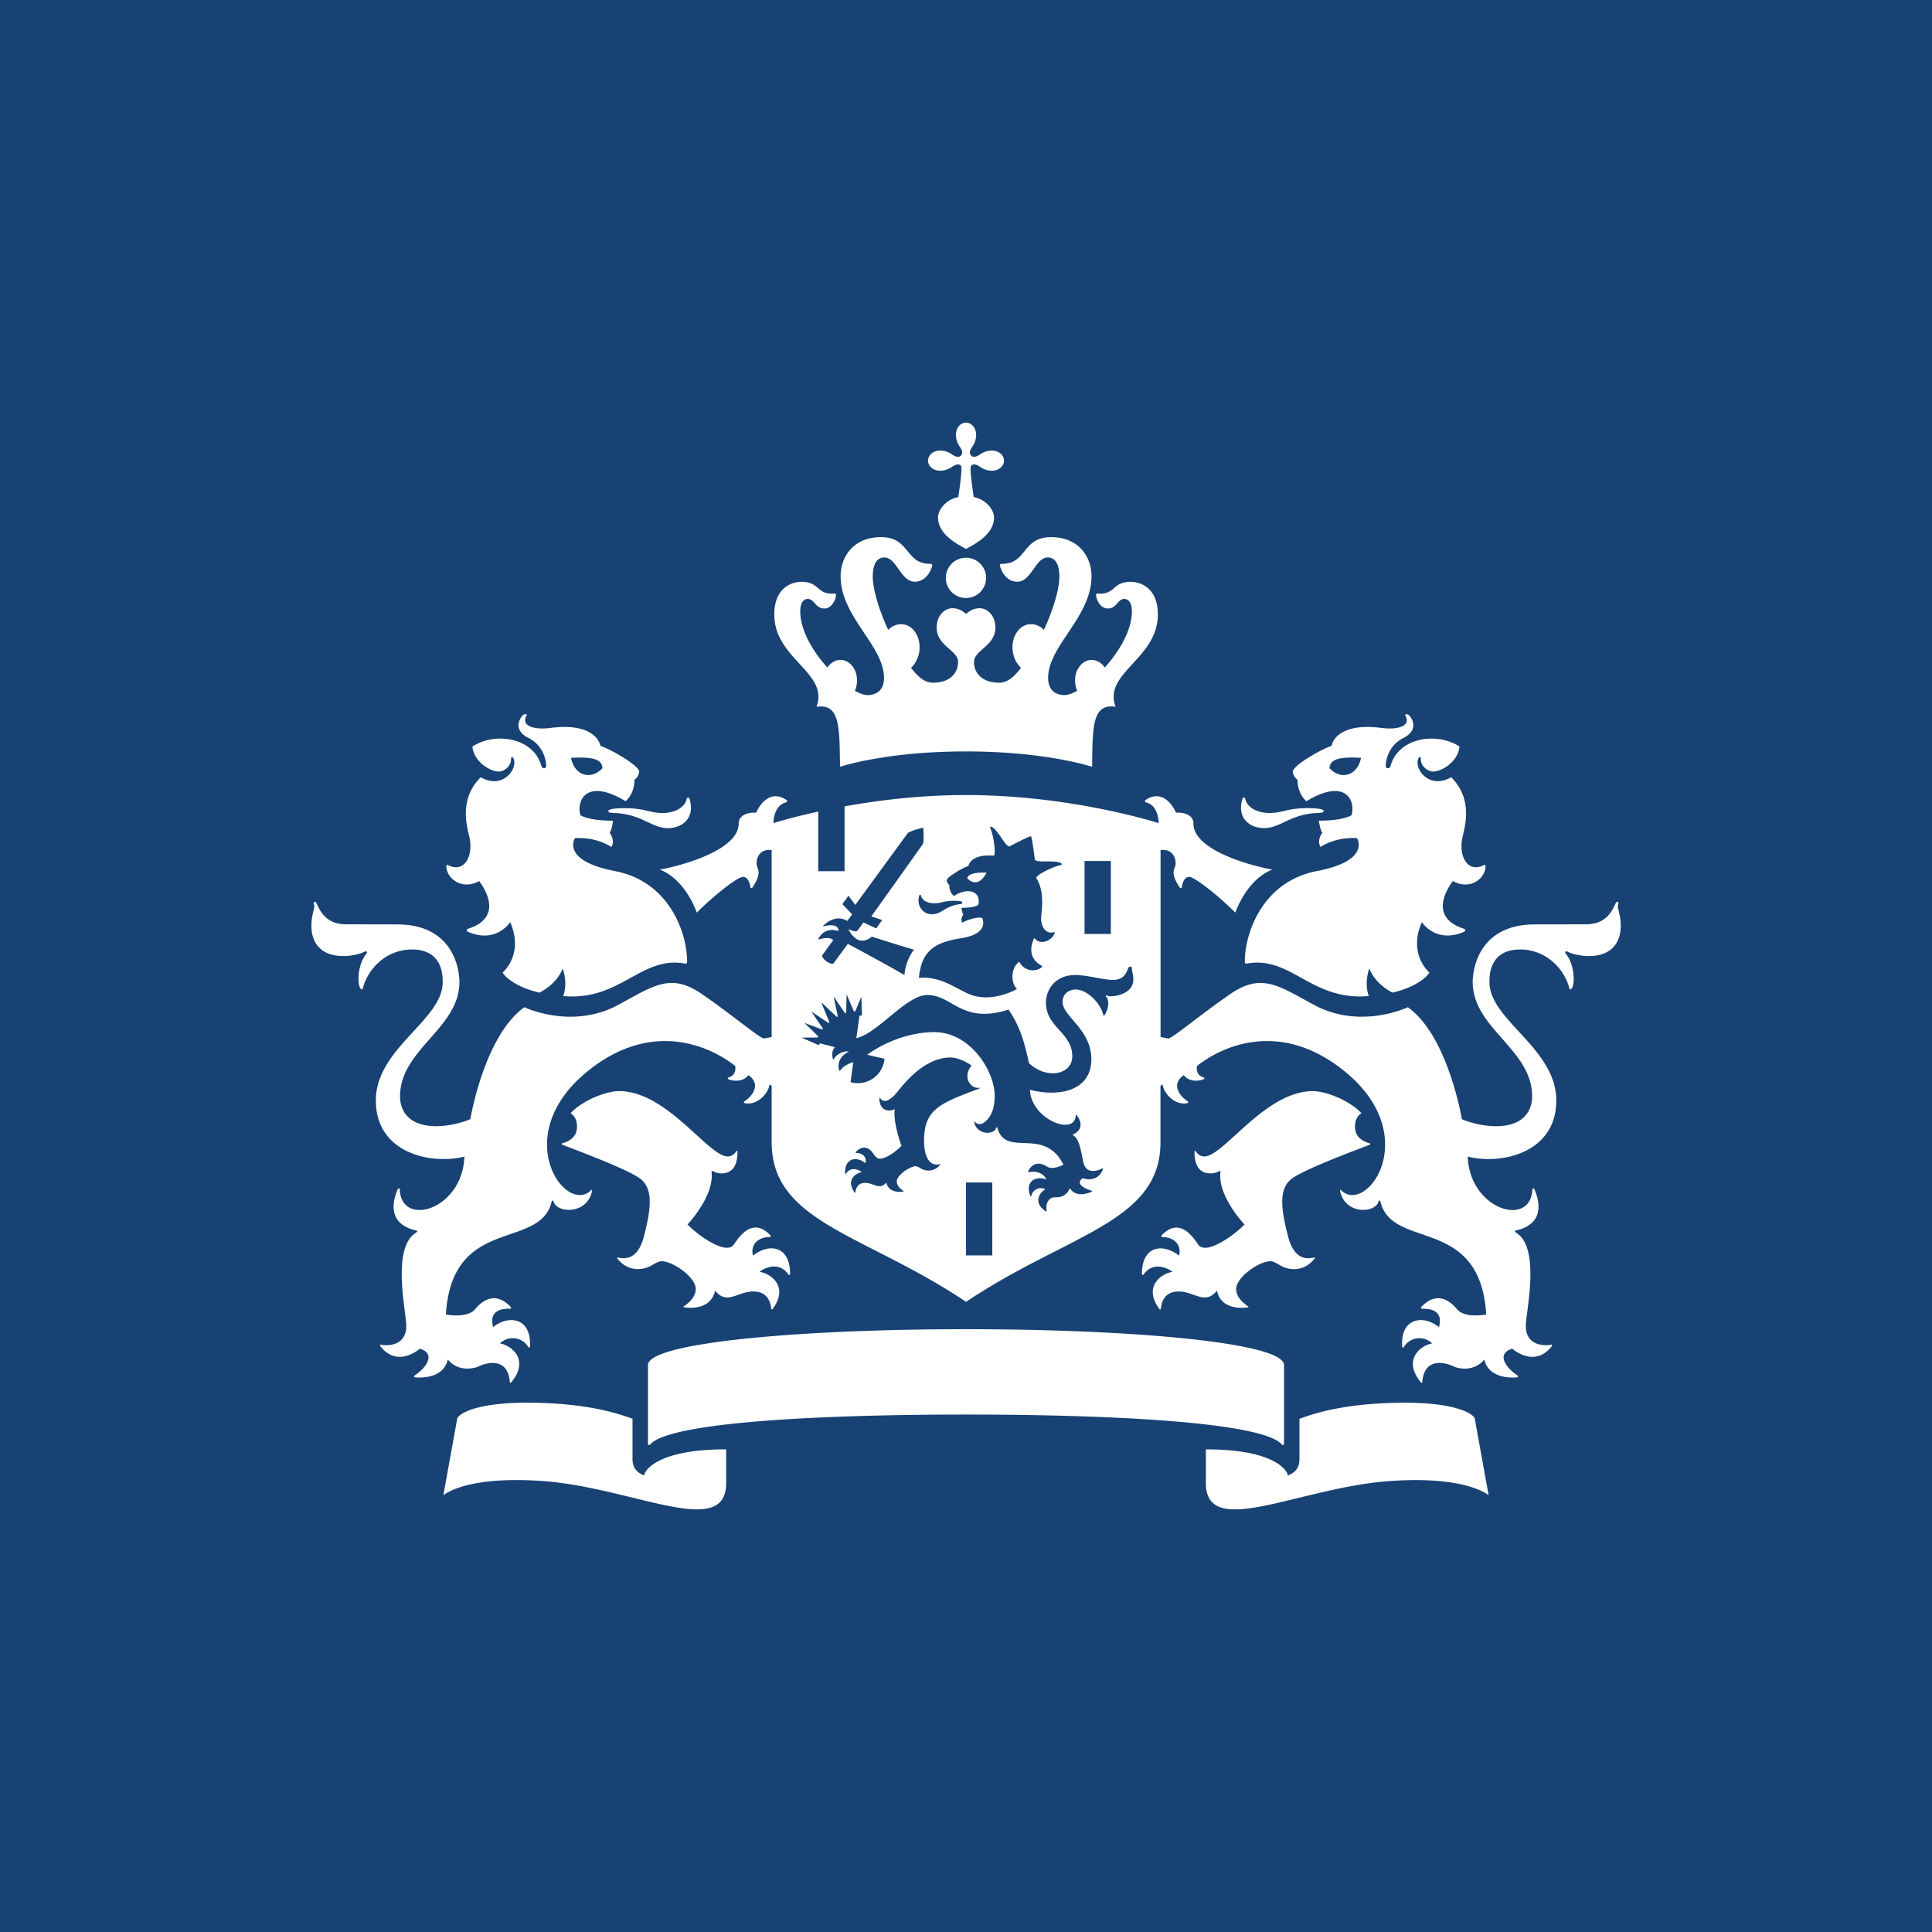 <svg xmlns="http://www.w3.org/2000/svg" width="64" height="64" xml:space="preserve"><path fill="#174273" d="M0 0h64v64H0z"/><path fill="#FFF" d="M32.871 41.586H32v-2.415h.871v2.415zm3.927-10.648h-.871v-2.417h.871v2.417zm-16.13-4.166c-.066 0-.516.001-.516.094s.209.045.516.097c.697.12.972.47 1.46.47.445 0 .897-.302.722-.944-.029-.107-.093-.082-.106-.009-.069.287-.421.452-.792.452-.46-.001-.558-.16-1.284-.16zm-4.795 2.414c.076.106.897 1.172-.364 1.58-.056.019-.076.073.008.109.932.389 1.383-.327 1.383-.327.47 1.073-.25 1.668-.25 1.668.101.194.547.516 1.224.667.255-.137.616-.399.765-.803 0 0 .183.469.017.916 1.904.172 2.577-1.349 4.042-1.075.042.008.064-.019.064-.064 0-.938-.576-2.654-2.391-3.001-1.81-.349-1.324-1.093-1.324-1.093.765-.035 1.206.297 1.206.297.138-.229-.059-.475-.059-.475.075-.088.114-.398.114-.398-.858-.002-1.084-.187-1.084-.187-.131-.51.223-1.23 1.5-.459.318-.284.294-.717.294-.717.096-.045.155-.196.155-.261 0-.212-1.021-.785-1.284-.853-.063-.309-.459-.755-1.66-.595-.567.07-.977-.079-.786-.409.033-.056-.069-.066-.123-.012-.13.131-.312.502.185.751.551.279.584.831.588.911.009.117-.131.127-.162.011-.255-.932-1.527-1.132-2.281-.637.044.499.58.828.874.828.17 0 .404-.168.404-.401 0-.113.058-.098.091-.01.125.332-.365 1.017-1.095.6-.741.742-.446 1.657-.372 1.994.133.605-.162 1.192-.709.919-.027-.013-.056-.024-.056.041.003.381.5.811 1.086.485zm4.086-3.742c-.348.386-.911.297-1.046-.34.712-.037 1.018.035 1.046.34zm22.087 1.487c-.371 0-.722-.165-.791-.452-.015-.073-.077-.098-.106.009-.175.643.277.944.723.944.488 0 .764-.351 1.46-.47.306-.052.516-.004.516-.097s-.45-.094-.516-.094c-.726.001-.825.16-1.286.16zm7.163 1.77c0-.065-.028-.054-.055-.041-.547.273-.842-.313-.709-.919.074-.337.369-1.252-.372-1.994-.729.417-1.221-.269-1.096-.6.034-.088.091-.103.091.01 0 .232.235.401.404.401.293 0 .829-.329.875-.828-.755-.495-2.026-.295-2.281.637-.032.117-.173.106-.162-.011.004-.08.037-.632.587-.911.496-.25.315-.62.186-.751-.054-.054-.156-.044-.123.012.192.331-.218.479-.785.409-1.2-.161-1.596.286-1.659.595-.263.068-1.284.64-1.284.853 0 .065.061.216.155.261 0 0-.023.433.295.717 1.277-.771 1.631-.051 1.5.459 0 0-.226.185-1.086.186 0 0 .04.311.114.398 0 0-.196.247-.059.475 0 0 .441-.332 1.206-.297 0 0 .485.744-1.325 1.093-1.813.348-2.39 2.063-2.39 3.001 0 .045.02.072.063.064 1.467-.273 2.139 1.248 4.044 1.075-.166-.447.018-.916.018-.916.148.404.51.667.765.803.677-.151 1.121-.474 1.224-.667 0 0-.72-.595-.249-1.668 0 0 .451.716 1.383.327.082-.036.063-.09.008-.109-1.261-.407-.44-1.474-.363-1.58.585.327 1.08-.103 1.08-.484zm-4.122-3.597c-.136.637-.7.726-1.047.34.029-.305.335-.377 1.047-.34zM31.666 14.412c0 .161.069.301.124.379.113.16.095.247.042.3-.053.053-.141.07-.3-.041a.685.685 0 0 0-.379-.125c-.275 0-.412.181-.412.334 0 .154.137.334.412.334a.68.68 0 0 0 .379-.125c.159-.112.247-.094.3-.041.053.052-.024.604-.086 1.038-.456.096-.673.459-.673.672 0 .547.584.863.928 1.046.344-.183.928-.499.928-1.046 0-.212-.219-.576-.673-.672-.063-.434-.139-.986-.086-1.038.052-.053.141-.071.3.041a.677.677 0 0 0 .379.125c.274 0 .411-.18.411-.334 0-.154-.137-.334-.411-.334a.674.674 0 0 0-.379.125c-.159.111-.249.094-.3.041-.053-.053-.072-.141.042-.3a.696.696 0 0 0 .125-.379C32.334 14.137 32.154 14 32 14c-.155 0-.334.137-.334.412zM32 18.476a.667.667 0 1 0-.002 1.334.667.667 0 0 0 .002-1.334zm0 6.416c2.67 0 4.178.51 4.178.51.014-1.349.006-2.102.778-1.989-.422-1.134 1.399-1.579 1.399-3.057 0-.973-.688-1.083-.891-1.083-.604 0-.51.393-1.023.393-.064 0-.131-.016-.131.03 0 .17.144.461.38.461.316 0 .324-.316.558-.316.101 0 .247.083.247.406 0 .628-.411 1.325-.897 1.864-.111-.154-.263-.25-.444-.25-.288 0-.541.3-.541.67 0 .137.022.236.072.352-.162.09-.306.142-.415.142-.218 0-.549-.089-.549-.569 0-1.07 1.437-2.013 1.437-3.37 0-.648-.434-1.293-1.339-1.293-.969 0-.788.885-1.628.885-.038 0-.068.012-.068.047 0 .056.146.545.579.545.464 0 .596-.803 1.006-.803.154 0 .385.09.385.635 0 .423-.21 1.107-.512 1.763a.604.604 0 0 0-.423-.189c-.359 0-.618.348-.618.764 0 .263.104.517.282.684-.211.271-.429.491-.721.491-.58 0-.836-.329-.836-.688 0-.388.708-.528.708-1.134 0-.412-.267-.644-.524-.644-.277 0-.419.183-.447.183s-.171-.183-.447-.183c-.258 0-.526.232-.526.644 0 .605.709.746.709 1.134 0 .358-.256.688-.836.688-.293 0-.51-.22-.722-.491a.941.941 0 0 0 .283-.684c0-.416-.259-.764-.617-.764a.606.606 0 0 0-.424.189c-.301-.656-.511-1.34-.511-1.763 0-.544.231-.635.385-.635.409 0 .541.803 1.006.803.433 0 .579-.49.579-.545 0-.035-.032-.047-.069-.047-.839 0-.659-.885-1.627-.885-.906 0-1.338.645-1.338 1.293 0 1.357 1.437 2.299 1.437 3.37 0 .48-.332.569-.55.569-.109 0-.252-.052-.416-.142a.83.83 0 0 0 .072-.352c0-.371-.252-.67-.541-.67-.181 0-.332.096-.443.25-.487-.539-.897-1.236-.897-1.864 0-.324.146-.406.247-.406.233 0 .242.316.558.316.235 0 .379-.291.379-.461 0-.046-.066-.03-.13-.03-.515 0-.419-.393-1.023-.393-.203 0-.891.11-.891 1.083 0 1.478 1.822 1.923 1.399 3.057.772-.113.763.64.778 1.989-.004 0 1.503-.51 4.174-.51zm-4.897 1.993c-.727.159-1.248.309-1.482.381.012-.321.134-.619.419-.685a.045.045 0 0 0 .014-.081c-.648-.43-.996.395-1.006.421-.229-.017-.579.055-.579.365 0 .928-2.123 1.443-2.615 1.519.868.335 1.229 1.427 1.229 1.427.629-.629 1.365-1.184 1.527-1.184.167 0 .231.21.245.334.004.041.042.055.069.019.329-.491.17-.603.144-.748-.021-.114.013-.544.494-.494v6.193l-.247.049c-.114.021-1.02-.75-2.056-1.467-1.037-.717-1.595-.288-2.776.352-1.548.838-3.112.079-3.112.079-1.335.953-1.79 3.709-1.79 3.709a3.094 3.094 0 0 1-1.124.233c-1.018 0-1.205-.616-1.205-.984 0-1.572 1.967-2.247 1.967-3.796 0-.375-.172-1.905-2.063-1.905l-1.694-.003c-.708 0-.884-.51-.982-.705-.039-.075-.111-.032-.083.028.055.13-.081.328-.081.721 0 .629.369 1.008 1.057 1.008.313 0 .608-.089.704-.146.063-.037.098.024.069.058-.3.351-.324 1.006-.202 1.166.029.038.066.028.074-.003.165-.665.789-1.293 1.626-1.293 1.026 0 1.021.872 1.021 1.083 0 1.261-2.215 2.186-2.215 3.92 0 1.759 1.857 2.136 2.934 1.857-.063 1.76-2.079 2.36-2.14 1.101-.004-.06-.048-.074-.08.005-.255.623-.154 1.17.629 1.344.053.014.028.043-.021.076-.775.493-.355 2.435-.316 3.005.059.823-.761.726-.828.701-.033-.013-.066.004-.014.069.579.712 1.296.062 1.296.062.542.17.207.632-.154.873-.057.038-.053.076.008.08.083.005.92.075 1.07-.593.37.443.916.282 1.03.224.162-.083.948-.368 1.025.515.005.063.042.022.069-.011.592-.746-.042-1.206-.396-1.261a.598.598 0 0 1 .932.111c.028.037.056.045.061-.029.047-.946-.723-1.033-1.22-.621-.022-.097-.19-.63.564-.611.018 0 .053-.026.016-.063-.584-.617-1.065-.056-1.176.078-.26.307-.908.185-.969.177.205-3.29 3.102-2.124 3.5-3.723.019-.085.057-.053.065-.022.11.391 1.092.445 1.273-.324.011-.048.005-.085-.029-.049-.839.838-2.729-1.781-.151-3.91 2.201-1.814 4.174-.803 4.926-.205.04.263-.117.348-.218.379-.036.011-.048.044.011.066.209.08.504.055.643-.142.473.33.069.746-.122.861-.049.031-.028.063.013.07.433.079.791-.365.807-.62l.074.042v1.869c0 2.662 3.069 3.03 6.44 5.288 3.369-2.258 6.44-2.626 6.44-5.288v-1.869l.074-.042c.016.255.374.699.808.62.041-.008.061-.039.013-.07-.191-.115-.595-.531-.122-.861.139.196.433.222.643.142.058-.022.047-.056.011-.066-.101-.031-.258-.116-.218-.379.752-.598 2.725-1.609 4.926.205 2.578 2.129.688 4.748-.151 3.91-.035-.036-.04.001-.029.049.181.77 1.163.715 1.271.324.008-.03.048-.063.066.022.398 1.599 3.296.433 3.5 3.723-.062.008-.709.13-.97-.177-.111-.134-.592-.695-1.176-.078-.037.037-.003.063.016.063.754-.019.587.515.563.611-.497-.412-1.269-.325-1.219.621.005.074.033.066.061.029a.6.6 0 0 1 .933-.111c-.354.055-.988.515-.396 1.261.027.033.064.074.069.011.077-.883.863-.598 1.025-.515.114.059.658.22 1.03-.224.148.668.987.598 1.069.593.061-.004.064-.042.009-.08-.361-.241-.696-.703-.154-.873 0 0 .717.65 1.296-.062.052-.065.019-.082-.014-.069-.067.024-.887.122-.828-.701.04-.57.459-2.512-.316-3.005-.05-.033-.075-.063-.021-.076.783-.174.884-.721.629-1.344-.032-.079-.077-.064-.08-.005-.061 1.26-2.076.659-2.14-1.101 1.075.278 2.934-.099 2.934-1.857 0-1.734-2.214-2.659-2.214-3.92 0-.211-.006-1.083 1.02-1.083.839 0 1.462.628 1.628 1.293.008.031.045.041.074.003.122-.16.098-.815-.202-1.166-.029-.034.004-.095.069-.058.094.057.39.146.702.146.688 0 1.058-.378 1.058-1.008 0-.393-.135-.591-.081-.721.028-.06-.046-.104-.083-.028-.099.195-.276.705-.982.705l-1.694.003c-1.891 0-2.064 1.529-2.064 1.905 0 1.549 1.969 2.224 1.969 3.796 0 .368-.187.984-1.205.984-.418 0-.859-.119-1.123-.233 0 0-.454-2.756-1.79-3.709 0 0-1.563.759-3.112-.079-1.182-.64-1.739-1.068-2.777-.352-1.035.717-1.94 1.487-2.055 1.467l-.247-.049v-6.193c.48-.05.515.38.494.494-.027.145-.187.256.143.748.027.036.064.022.069-.019.014-.125.077-.334.244-.334.162 0 .897.555 1.527 1.184 0 0 .361-1.092 1.229-1.427-.494-.076-2.616-.591-2.616-1.519 0-.311-.35-.382-.578-.365-.011-.026-.358-.851-1.007-.421-.034.022-.023.072.014.081.285.066.407.364.419.685-.618-.19-3.254-.929-6.379-.929-1.518 0-2.914.175-4.027.375v2.147h-.871v-1.974h-.003m-5.765 21.992c-.231-.093-.385-.241-.385-.546v-1.333c-.381-.134-1.426-.532-3.507-.532-1.731 0-2.274.391-2.3.528l-.459 2.539s.701-.642 3.21-.477c3.024.192 6.158 1.977 6.158.074v-1.119c-2.371.001-2.717.755-2.717.866zm18.608-.865v1.119c0 1.902 3.133.118 6.157-.074 2.509-.165 3.21.477 3.21.477l-.459-2.539c-.025-.138-.568-.528-2.3-.528-2.082 0-3.128.398-3.508.532v1.333c0 .305-.153.453-.385.546.001-.112-.347-.866-2.715-.866zM32 46.859c4.87 0 9.815.255 10.46.988.054.059.075-.001.075-.045v-2.581c0-.753-5.102-1.19-10.535-1.19-5.434 0-10.535.438-10.535 1.19v2.581c0 .044.021.104.074.045.646-.733 5.591-.988 10.461-.988zm-4.343-12.17-.494-.127-.04.061-.572-.251s.421-.002.511-.004c.048 0 .05-.03.026-.054l-.438-.428.565.21c.038.013.051-.015.033-.04l-.375-.551.552.37c.031.021.055.001.042-.029l-.263-.647.504.477c.024.021.05.009.042-.022l-.138-.648.369.542c.022.031.05.022.05-.015l.014-.592.233.542c.016.037.045.04.064-.008l.191-.458.021.616-.083.016-.104.742c.735-.173 1.651-1.43 2.355-1.43.836 0 1.139.979 2.687.483.389.577.526 1.079.677 1.773.596.562 1.435.374 1.435-.221 0-.8-.873-.953-.873-1.788 0-.373.262-.909.975-.909.377 0 .929.162 1.248.162.377 0 .458-.274.5-.387.035-.085.137-.057.128.009-.012.079.044.188.044.367 0 .528-.77.598-.864.532-.04-.028-.068.015-.04.037.115.093.089.407-.048.608-.018.022-.039.019-.043-.003-.082-.378-.526-.846-.917-.846-.144 0-.431.083-.431.416 0 .475.952.907.952 1.893 0 1.023-1.014 1.27-2.034 1.015.035.969 1.482 1.545 1.517.853.001-.048.028-.019.043.001.215.296.116.521-.157.636.252.114.298.623.372.927.11.455.593.203.617.19.026-.017.036-.002.025.027-.184.474-.669.295-.669.295-.255.179.053.34.284.409.034.009.032.034.005.045-.171.063-.535.177-.712-.129-.131.316-.399.307-.504.307-.188 0-.311.191-.268.446.004.022-.012.029-.029.016-.443-.295-.188-.641-.009-.728a.324.324 0 0 0-.468.213c-.009.027-.027.029-.037.002-.193-.516.23-.666.535-.536-.021-.073-.181-.325-.583-.244-.017.005-.03-.003-.019-.028.065-.157.265-.392.63-.155.186.116.507-.053.536-.067-.647-1.289-1.906-.21-2.188-1.22-.006-.021-.031-.04-.048.016-.067.215-.616.229-.717-.193-.008-.033.004-.038.025-.017.081.081.253.154.48-.174.15-.216.171-.506.171-.702 0-.785-.784-2.101-2.005-2.101-.771 0-1.603.302-2.218.75l.573.132a.886.886 0 0 1-1.123.775l.087-.664c-.087.028-.313.107-.433.279-.009.013-.026.009-.032-.006-.104-.376.207-.565.303-.614.01-.007.01-.015-.009-.015a.55.55 0 0 0-.479.264c-.007.011-.019.008-.021-.001-.018-.07-.066-.263.064-.402zm1.702 4.483c-.219.269-.412.012-.7.012-.272 0-.317.228-.323.317-.002.017-.01.022-.022.006-.307-.42.036-.648.236-.679-.029-.029-.331-.232-.524.047-.013.02-.032.01-.032-.014-.011-.521.403-.558.674-.329.05-.196-.077-.329-.297-.34-.026 0-.032-.018-.021-.029.093-.1.184-.145.274-.145.289 0 .326.366.515.366.284 0 .685-.383.725-.424-.008-.021-.28-.757-.226-1.197.002-.019-.008-.021-.021-.014-.135.077-.484.074-.484-.354 0-.034.009-.037.029-.009.152.211.399-.026.524-.166.133-.148.847-1.189 1.801-1.189.21.001.481.115.699.267-.33.401-.003.784.242.735.028-.005.033.021.006.03-1.261.475-1.824.664-1.824 1.72 0 .551.188.856.513.784.024-.006.03.005.013.023a.475.475 0 0 1-.364.186c-.263 0-.31-.144-.45-.144-.145 0-.615.276-.615.507 0 .088.056.206.222.315.011.006.004.016-.004.017-.106.021-.478.052-.566-.299zm3.321-10.263c-.394-.024-.646.064-.635.19.193.202.448.179.635-.19zm-1.454.975c.277-.07.584-.037.616-.026.045.014.042.081-.006.087-.58.074-.607.341-.979.341-.244 0-.507-.246-.409-.608.014-.047.051-.048.062-.004.036.157.262.326.716.21zm-7.537 12.869c.385.492.753.029 1.257.029.247 0 .547.083.603.577.003.025.024.033.048 0 .55-.752-.076-1.175-.436-1.229.077-.07.615-.401.956.088.019.026.056.019.056-.019 0-.951-.713-1.018-1.229-.605-.096-.371.183-.615.542-.615.044 0 .059-.029.037-.054-.637-.683-1.114.175-1.221.312-.255.339-1.165-.297-1.527-.676 0 0 .803-.842.803-1.611 0-.046-.005-.11-.005-.137 0-.024.011-.033.033-.021a.62.62 0 0 0 .294.077c.185 0 .531-.059.531-.712 0-.049-.021-.046-.042-.017-.096.138-.202.168-.283.168-.649 0-2.003-2.164-3.601-2.164-.417 0-1.207.302-1.605.733.192.114.228.348.209.519-.029.275-.247.41-.47.473-.04.01-.044.039 0 .056.806.309 2.273.864 2.607 1.151.393.34.316.985.087 1.873-.22.854-.693.737-.865.709-.027-.004-.035.013-.019.032.208.263.462.351.679.351.418 0 .575-.261.792-.261.365 0 1.128.523 1.128.922 0 .223-.174.426-.398.572-.016.011-.014.027.009.032.176.029.892.09 1.03-.553zm17.648.554c.022-.005.027-.021.011-.032-.225-.146-.399-.35-.399-.572 0-.398.764-.922 1.13-.922.217 0 .373.261.791.261.218 0 .47-.088.68-.351.017-.02.007-.036-.019-.032-.172.028-.645.146-.865-.709-.229-.888-.306-1.533.088-1.873.334-.287 1.8-.843 2.607-1.151.044-.017.039-.046 0-.056-.224-.063-.441-.197-.471-.473-.019-.171.017-.404.21-.519-.398-.432-1.189-.733-1.606-.733-1.596 0-2.951 2.164-3.601 2.164-.079 0-.186-.03-.281-.168-.021-.029-.043-.032-.043.017 0 .653.346.712.53.712a.623.623 0 0 0 .296-.077c.021-.013.032-.004.032.021 0 .026-.006.091-.006.137 0 .77.805 1.611.805 1.611-.363.379-1.271 1.015-1.526.676-.109-.137-.584-.994-1.222-.312-.021.024-.007.054.037.054.358 0 .638.244.542.615-.517-.412-1.229-.346-1.229.605 0 .037.037.045.056.019.34-.489.879-.158.956-.088-.361.055-.985.478-.436 1.229.022.033.044.025.048 0 .056-.494.355-.577.602-.577.504 0 .872.463 1.257-.029.138.642.854.581 1.026.553zM28.412 30.821c-.051.07-.218-.003-.282-.032-.016-.006-.019 0-.013.011.041.09.203.361.443.361.109 0 .268-.064.313-.137 0 0 .94.305 1.404.434-.18.24-.292.53-.316.844-.374-.231-1.875-1.036-1.875-1.036l-.466.636c-.077.104-.449-.166-.372-.272l.354-.486c-.117-.125-.401-.046-.478-.024-.011.003-.02-.002-.011-.021.045-.096.223-.391.664-.258.003-.27-.401-.183-.504-.154-.013.002-.017-.003-.005-.015.109-.117.436-.381.801-.165l.159-.219-.323-.338.202-.278.226.304 1.734-2.373c.042-.058.385-.158.515-.186.013.132.028.488-.013.547l-1.705 2.394.36.118-.198.279-.425-.198-.189.264zm6.076-.387c0 .218.134.536.425.444.015-.006.027-.002.025.012-.046.243-.479.465-.676.178-.176.371-.135.717.244.921.02.012.025.039.001.056a.495.495 0 0 1-.742-.188c-.311.234-.266.733-.077.903 0 .003-.86.511-1.641.147-.518-.248-.938-.565-1.608-.514.093-.936.562-1.183 1.422-1.317.688-.112.775-.428.677-.667-.234-.063-.661.152-.661.152-.077-.128.035-.263.035-.263-.042-.052-.064-.225-.064-.225.48 0 .565-.106.565-.106.086-.5-.423-.554-.813-.284-.18-.159-.151-.372-.151-.372-.054-.027-.087-.11-.087-.146 0-.118.569-.439.717-.477.037-.166.244-.396.85-.341.073-.161-.045-.746-.119-.904-.024-.048.01-.074.063-.041.211.134.422.628.566.637 0 0 .681-.357.714-.337.033.019.129.779.129.779.09.112.616.003.846.101.059.025.056.068.004.076-.173.029-.72.266-.81.417.314.473.166 1.167.166 1.359z"/></svg>